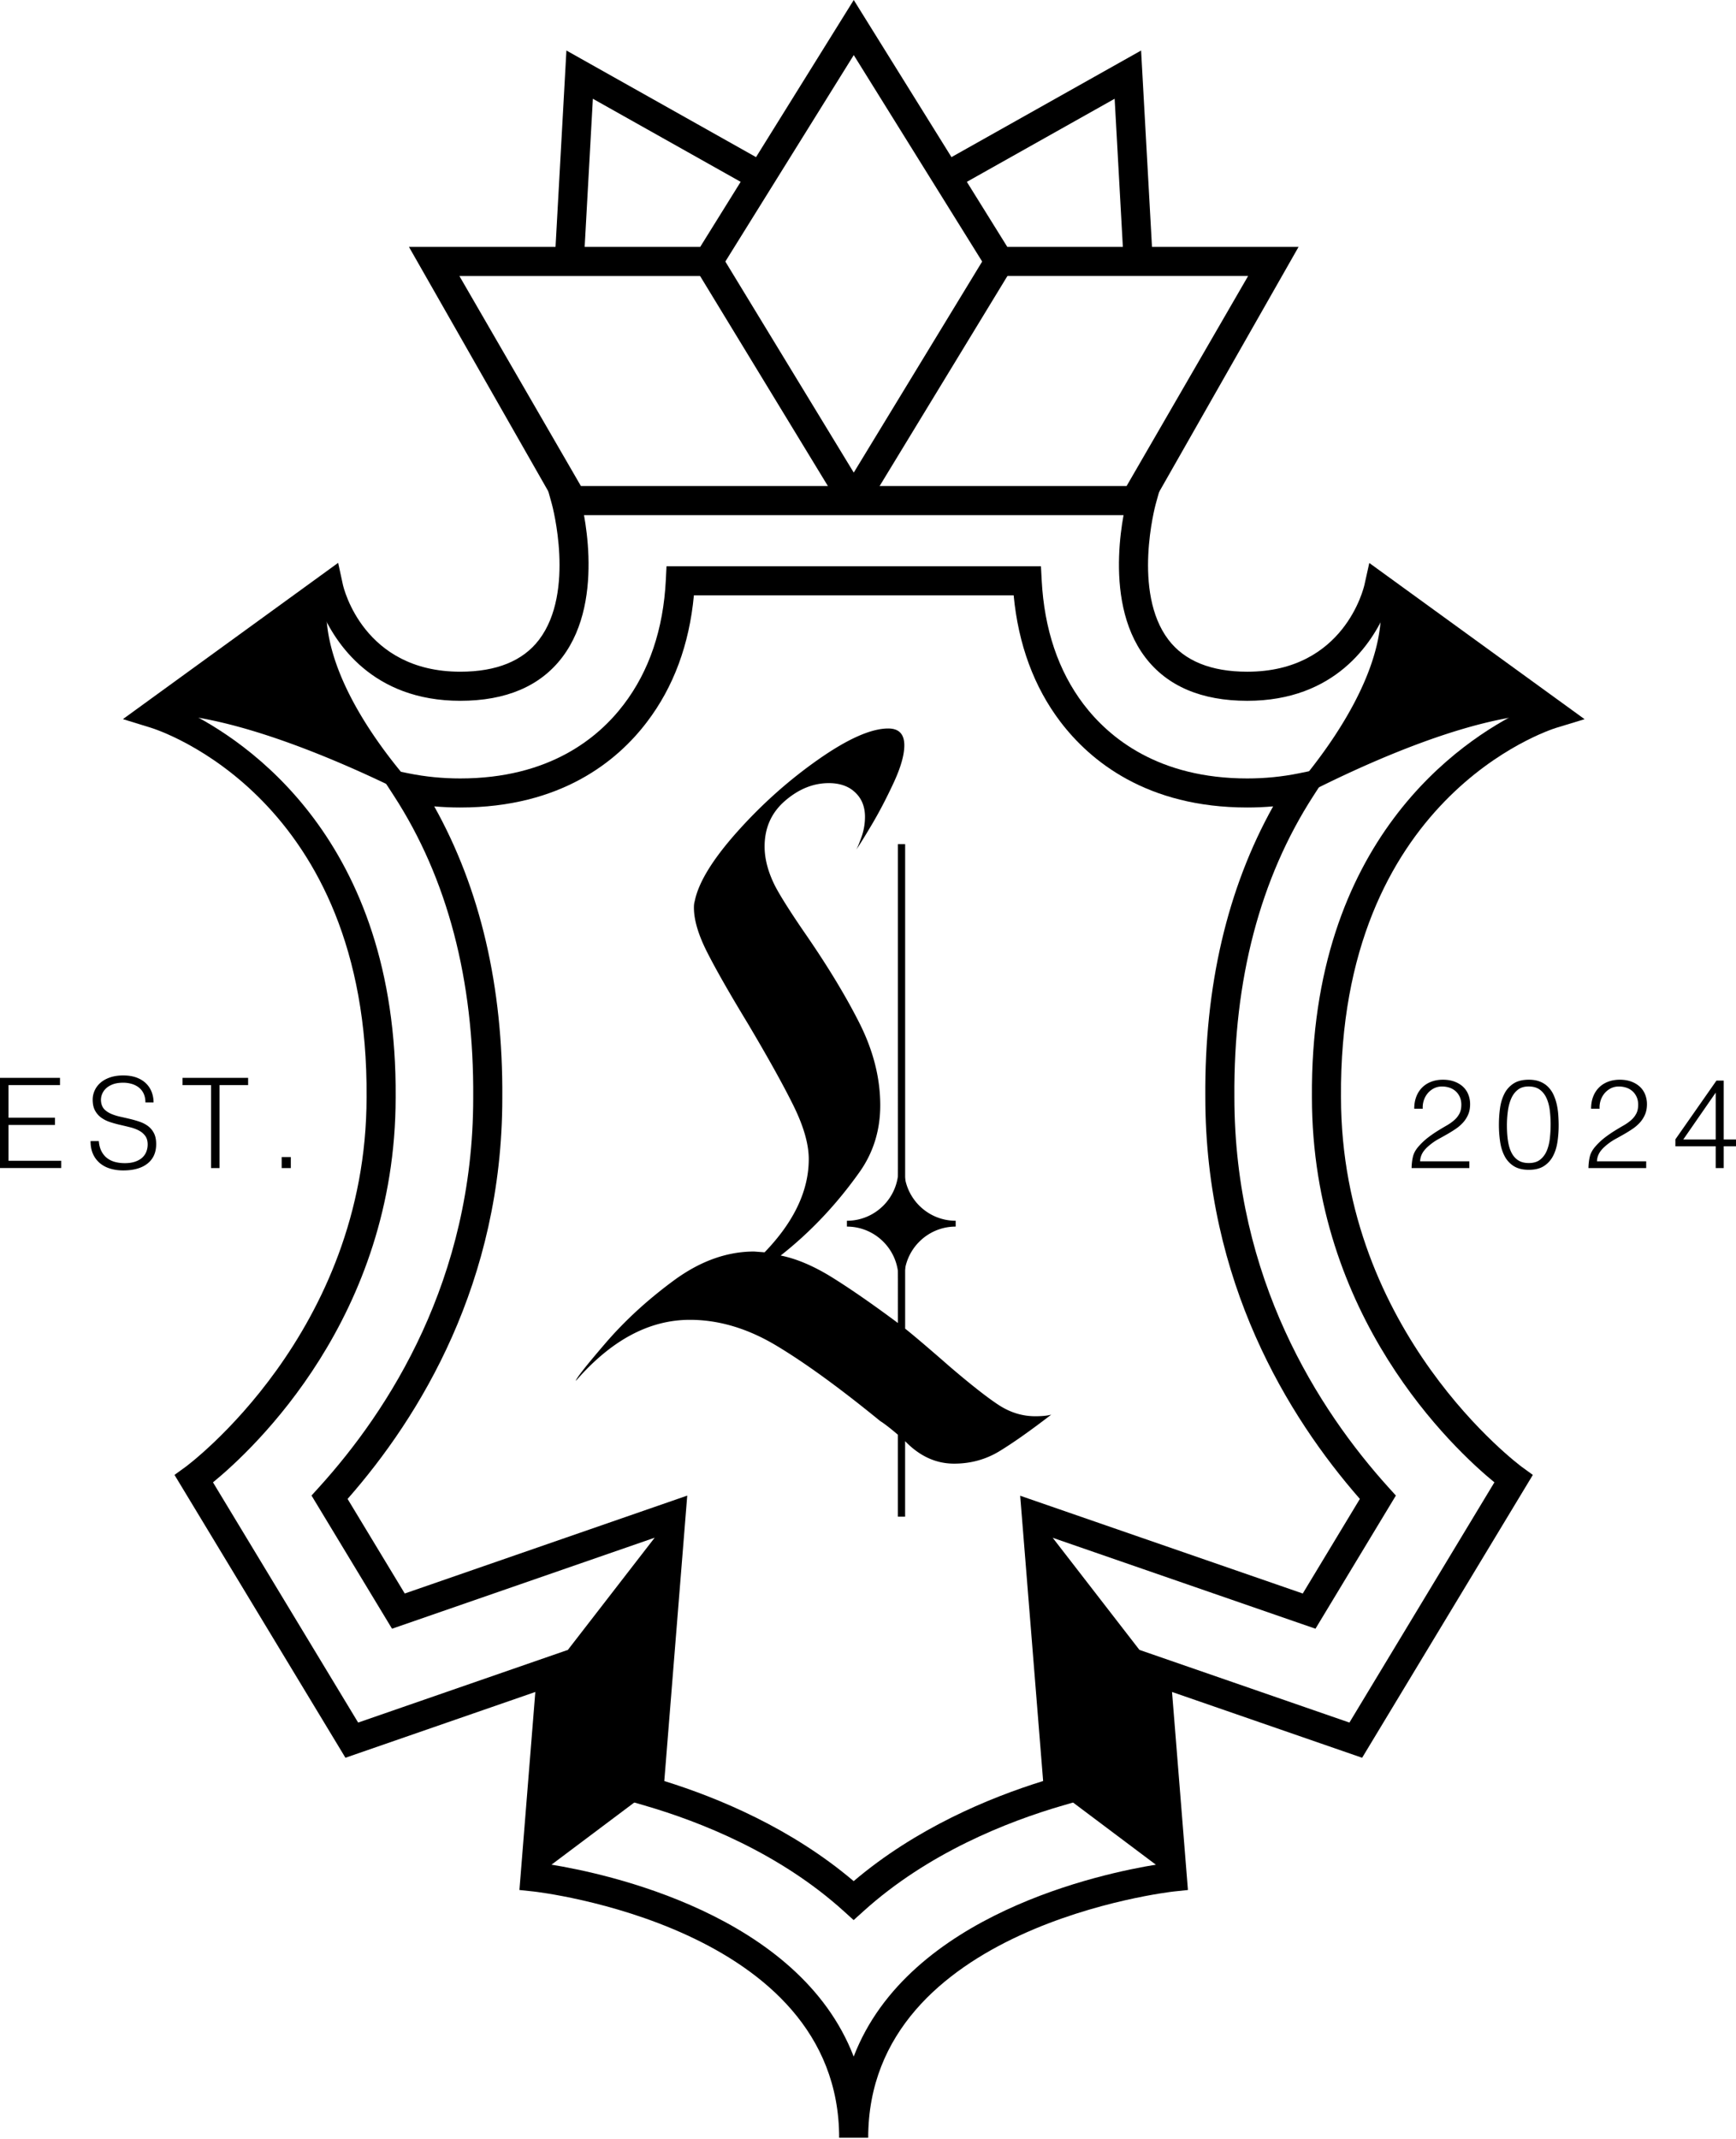 <?xml version="1.0" encoding="UTF-8"?> <svg xmlns="http://www.w3.org/2000/svg" width="600" height="739" fill="none" viewBox="0 0 600 739"><g fill="#000" clip-path="url(#a)"><path d="M300.081 738.531h-10.05c0-73.093-104.575-84.966-105.632-85.077l-4.874-.515 5.495-68.413-65.629 22.727-59.08-97.719 3.751-2.715c.627-.453 62.633-46.29 62.633-127.766.786-103.233-71.52-126.706-74.6-127.655l-9.61-2.962 74.391-53.99 1.629 7.526c.271 1.211 7.13 30.084 40.576 30.084 12.494 0 21.655-3.717 27.232-11.052 12.611-16.582 4.535-46.444 4.453-46.746l-1.276-4.6 4.526-1.507c.41-.137.84-.254 1.273-.368.223-.06.445-.114.656-.182l1.595 4.783 2.908-.807c.393 1.419 9.458 35.01-6.139 55.511-7.577 9.965-19.433 15.018-35.231 15.018-30.449 0-43.259-20.077-47.988-31.047l-47.352 34.36c21.202 10.252 73.682 44.658 73.007 133.671 0 75.853-49.022 121.465-63.131 133.019l50.17 82.986 72.482-25.102-5.956 74.149c18.704 2.997 85.783 17.04 104.743 66.341 18.964-49.298 86.04-63.344 104.741-66.341l-5.954-74.146 72.549 25.099 50.107-82.986c-14.095-11.557-63.066-57.172-63.066-133.056-.68-88.976 51.754-123.379 72.939-133.631l-47.35-34.354c-4.711 10.978-17.487 31.041-47.925 31.041-15.826 0-27.697-5.059-35.277-15.035-15.579-20.507-6.483-54.081-6.09-55.499l2.908.809 1.584-4.783c.217.071.442.128.667.185.427.114.857.228 1.262.365l4.535 1.504-1.274 4.609c-.082.302-8.147 30.238 4.427 46.751 5.581 7.33 14.75 11.044 27.258 11.044 33.437 0 40.234-28.862 40.505-30.093l1.661-7.474 74.411 53.969-9.671 2.94c-3.065.946-75.312 24.419-74.523 127.615 0 81.516 61.941 127.353 62.565 127.806l3.743 2.712-59.004 97.721-65.7-22.731 5.495 68.415-4.877.515c-1.057.111-105.629 11.984-105.629 85.077h.011Z"></path><path d="M396.062 177.961H194.187l-52.839-92.66h100.656L295.076 0l53.075 85.302h100.656l-52.745 92.659Zm-195.289-10.05h188.604l41.997-72.56h-88.806l-47.492-76.325-47.492 76.326h-88.808l41.997 72.559Z"></path><path d="m201.778 90.606-10.038-.556 4.025-72.597 69.706 39.172-4.92 8.76-55.645-31.267-3.128 56.488ZM388.377 90.606l-3.131-56.488-55.645 31.266-4.922-8.76 69.708-39.17 4.028 72.596-10.038.556ZM299.195 175.831h-8.238L240.5 92.939l8.585-5.224 45.991 75.553 45.991-75.553 8.586 5.224-50.458 82.892ZM295.039 663.333l-3.37-3.048c-22.196-20.097-49.674-30.956-68.817-36.522l-3.931-1.145 7.344-91.386-90.771 31.443-27.828-46.014 2.518-2.772c24.344-26.811 53.366-71.916 53.366-134.542.316-40.801-8.922-75.944-27.463-104.499l-6.515-10.033 11.725 2.37c5.72 1.157 11.696 1.744 17.764 1.744 30.705 0 47.708-13.93 56.562-25.615 8.773-11.528 13.647-25.962 14.499-42.911l.239-4.775h129.413l.248 4.763c.888 16.984 5.754 31.412 14.462 42.886 8.899 11.699 25.945 25.652 56.596 25.652 6.056 0 12.01-.587 17.693-1.741l11.719-2.384-6.5 10.038c-18.474 28.532-27.68 63.579-27.367 104.163 0 62.772 28.99 107.999 53.309 134.893l2.507 2.769-27.788 46.008-90.809-31.412 7.353 91.361-3.937 1.142c-19.126 5.555-46.598 16.402-68.854 36.522l-3.373 3.048.006-.003Zm-65.45-48.039c18.878 5.863 44.026 16.388 65.459 34.582 21.475-18.219 46.62-28.734 65.481-34.588l-7.931-98.556 97.665 33.779 19.738-32.679c-24.951-28.495-53.417-74.996-53.417-138.796-.299-38.314 7.58-72.058 23.438-100.456-2.945.259-5.928.39-8.93.39-34.771 0-54.321-16.106-64.601-29.62-9.11-12.007-14.531-26.68-16.149-43.678H239.827c-1.586 16.981-7.024 31.666-16.194 43.712-10.224 13.491-29.731 29.586-64.567 29.586-3.016 0-6.019-.131-8.987-.393 15.918 28.435 23.826 62.285 23.527 100.798 0 63.661-28.495 110.045-53.474 138.46l19.76 32.673 97.634-33.819-7.931 98.599-.006.006Z"></path><path d="M53.565 246.593c36.44-.376 96.235 32.468 96.235 32.468s-43.427-41.943-36.209-76.023l-60.029 43.555h.003ZM184.923 648.452l39.334-29.514 7.637-94.976-41.248 53.298-5.723 71.192ZM536.519 246.593c-36.44-.376-95.916 33.397-95.916 33.397s43.108-42.872 35.89-76.955l60.029 43.555-.003.003ZM405.161 648.452l-39.331-29.514-7.64-94.976 41.251 53.298 5.72 71.192ZM327.536 471.505c7.771 6.663 13.645 11.283 17.624 13.878 3.977 2.59 8.19 3.886 12.628 3.886 2.402 0 4.256-.185 5.552-.556-7.218 5.552-13.183 9.757-17.903 12.628-4.718 2.866-9.948 4.304-15.682 4.304-6.292 0-11.936-2.595-16.929-7.773v26.09h-2.498v-28.309c-2.595-2.22-4.627-3.795-6.105-4.721-14.064-11.474-26.048-20.171-35.944-26.09-9.901-5.919-19.846-8.882-29.836-8.882-14.064 0-27.201 7.036-39.413 21.094 0-.741 3.375-5.042 10.132-12.907 6.751-7.862 14.665-15.126 23.732-21.789 9.064-6.663 18.319-9.993 27.757-9.993l3.609.276c10.172-10.548 15.266-21.276 15.266-32.198 0-5.176-1.761-11.331-5.273-18.456-3.515-7.121-8.791-16.607-15.821-28.449-6.293-10.36-10.965-18.55-14.018-24.566-3.051-6.011-4.578-11.147-4.578-15.403 0-.923.091-1.666.276-2.222 1.291-6.474 6.199-14.476 14.71-24.008 8.509-9.528 17.856-17.855 28.034-24.982 10.175-7.122 18.225-10.685 24.147-10.685 3.701 0 5.552 1.943 5.552 5.828 0 3.33-1.247 7.683-3.746 13.047-2.498 5.369-5.042 10.226-7.631 14.57-2.595 4.35-4.35 7.173-5.273 8.466.368-.555.971-1.985 1.803-4.301a20.77 20.77 0 0 0 1.251-7.079c0-4.256-1.667-7.494-4.997-9.716-2.039-1.291-4.537-1.943-7.494-1.943-5.37 0-10.409 2.037-15.126 6.104-4.721 4.074-7.079 9.347-7.079 15.822 0 4.258 1.202 8.79 3.609 13.599 1.849 3.518 5.176 8.791 9.99 15.821 7.956 11.474 14.337 21.977 19.151 31.503 4.812 9.531 7.219 19.012 7.219 28.452 0 8.511-2.316 16.097-6.94 22.76-7.959 11.289-17.117 21.003-27.477 29.144 5.552 1.108 11.517 3.655 17.903 7.632 6.384 3.982 13.921 9.207 22.621 15.681V291.638h2.498v167.367c2.587 2.04 7.495 6.202 14.71 12.491l-.011.009Z"></path><path d="M330.305 422.742v-1.008c-9.811 0-17.79-7.979-17.79-17.79H310.501c0 9.811-7.981 17.79-17.789 17.79v2.017c9.81 0 17.789 7.982 17.789 17.789h2.017c0-9.81 7.979-17.789 17.79-17.789v-1.006l-.003-.003ZM0 403.529v-31.167h20.735v2.51H2.943v11.254h16.06v2.51H2.943v12.38h18.225v2.51H0v.003ZM34.155 394.222c.114 1.385.424 2.561.931 3.527.505.968 1.154 1.754 1.949 2.358a7.685 7.685 0 0 0 2.749 1.319c1.04.274 2.15.41 3.333.41 1.384 0 2.583-.173 3.592-.518 1.008-.348 1.831-.815 2.467-1.407a5.503 5.503 0 0 0 1.407-2.057c.302-.78.456-1.601.456-2.467 0-1.21-.274-2.193-.824-2.942a6.361 6.361 0 0 0-2.142-1.841c-.88-.475-1.891-.857-3.03-1.148-1.14-.287-2.311-.569-3.507-.843a38.331 38.331 0 0 1-3.507-.974 10.96 10.96 0 0 1-3.031-1.516 7.293 7.293 0 0 1-2.142-2.446c-.55-.997-.823-2.259-.823-3.789 0-1.068.222-2.105.672-3.116a7.759 7.759 0 0 1 1.991-2.684c.88-.778 1.983-1.399 3.31-1.86 1.328-.462 2.857-.692 4.59-.692 1.731 0 3.295.245 4.608.735 1.313.49 2.402 1.162 3.268 2.014a8.286 8.286 0 0 1 1.948 2.965 9.923 9.923 0 0 1 .65 3.592h-2.815c0-1.182-.21-2.207-.627-3.073a5.794 5.794 0 0 0-1.709-2.123 7.302 7.302 0 0 0-2.467-1.21 10.497 10.497 0 0 0-2.857-.391c-1.5 0-2.763.211-3.788.627-1.026.419-1.84.96-2.447 1.624a5.487 5.487 0 0 0-1.257 2.207 5.348 5.348 0 0 0-.13 2.425c.173 1.011.578 1.817 1.21 2.424.635.607 1.413 1.105 2.339 1.492.923.391 1.94.707 3.05.952 1.112.245 2.245.504 3.399.78a34.57 34.57 0 0 1 3.356.975c1.082.376 2.042.88 2.88 1.515.837.635 1.507 1.45 2.014 2.447.504.994.757 2.245.757 3.743 0 2.886-.997 5.122-2.988 6.709-1.991 1.586-4.791 2.381-8.398 2.381-1.618 0-3.116-.211-4.5-.627-1.385-.416-2.584-1.054-3.593-1.905a8.738 8.738 0 0 1-2.358-3.159c-.561-1.254-.843-2.735-.843-4.439h2.857v.006ZM63.071 372.362h22.684v2.51h-9.87v28.657H72.94v-28.657h-9.87v-2.51ZM97.354 403.529v-3.809h3.159v3.809h-3.159ZM488.793 383.01c0-1.501.231-2.863.692-4.091.462-1.225 1.125-2.279 1.991-3.159.866-.88 1.912-1.558 3.14-2.034 1.224-.475 2.589-.715 4.09-.715s2.88.225 4.048.673c1.168.447 2.151 1.045 2.943 1.797a7.276 7.276 0 0 1 1.797 2.683 8.988 8.988 0 0 1 .607 3.291c0 1.355-.225 2.555-.672 3.592a9.938 9.938 0 0 1-1.775 2.771 13.903 13.903 0 0 1-2.51 2.165 44.99 44.99 0 0 1-2.88 1.798c-.982.564-1.948 1.105-2.899 1.623a19.523 19.523 0 0 0-2.556 1.647c-.49.376-.968.772-1.43 1.191-.461.418-.88.874-1.256 1.364a6.562 6.562 0 0 0-.909 1.624 6.078 6.078 0 0 0-.39 1.968h17.012v2.339h-19.955c.029-1.473.188-2.8.476-3.982.288-1.183.923-2.339 1.906-3.464 1.068-1.211 2.171-2.251 3.31-3.117a42.343 42.343 0 0 1 3.356-2.316 106.938 106.938 0 0 1 3.116-1.86 15.858 15.858 0 0 0 2.598-1.84 7.771 7.771 0 0 0 1.775-2.25c.433-.838.649-1.861.649-3.074 0-.98-.174-1.86-.518-2.641a5.954 5.954 0 0 0-1.427-1.991 6 6 0 0 0-2.123-1.233 8.182 8.182 0 0 0-2.64-.411c-1.012 0-1.926.211-2.749.627a6.844 6.844 0 0 0-2.122 1.667 7.39 7.39 0 0 0-1.365 2.424 7.645 7.645 0 0 0-.39 2.942h-2.943l.003-.008ZM528.4 373.011c1.501 0 2.8.225 3.897.673 1.097.447 2.028 1.059 2.792 1.84a9.534 9.534 0 0 1 1.86 2.726c.475 1.04.843 2.142 1.105 3.31.259 1.168.433 2.373.519 3.615.085 1.242.131 2.453.131 3.638a37.73 37.73 0 0 1-.433 5.799c-.288 1.846-.815 3.478-1.581 4.891-.767 1.413-1.812 2.541-3.14 3.376-1.327.837-3.045 1.256-5.15 1.256-2.105 0-3.831-.419-5.173-1.256a8.85 8.85 0 0 1-3.159-3.398c-.766-1.43-1.293-3.088-1.581-4.98a39.777 39.777 0 0 1-.433-5.996c0-1.934.131-3.823.39-5.672.259-1.846.758-3.498 1.493-4.956a9.013 9.013 0 0 1 3.139-3.527c1.356-.894 3.131-1.342 5.324-1.342v.003Zm7.535 15.497c0-1.644-.094-3.253-.282-4.826-.188-1.572-.556-2.979-1.106-4.221-.549-1.24-1.318-2.237-2.316-2.989-.997-.749-2.301-1.125-3.916-1.125-1.53 0-2.778.382-3.743 1.148-.969.766-1.724 1.783-2.274 3.051-.549 1.27-.931 2.712-1.148 4.33a37.24 37.24 0 0 0-.324 4.934c0 1.962.122 3.743.367 5.347.245 1.6.655 2.965 1.234 4.09.578 1.125 1.347 2 2.315 2.618.966.621 2.185.931 3.658.931 1.644 0 2.966-.404 3.96-1.21.997-.809 1.752-1.846 2.273-3.117.518-1.27.866-2.697 1.04-4.284.173-1.587.259-3.145.259-4.674l.003-.003ZM549.916 383.01c0-1.501.23-2.863.692-4.091.461-1.225 1.125-2.279 1.991-3.159.866-.88 1.912-1.558 3.139-2.034 1.225-.475 2.59-.715 4.091-.715 1.501 0 2.88.225 4.048.673 1.168.447 2.15 1.045 2.942 1.797a7.278 7.278 0 0 1 1.798 2.683 9.009 9.009 0 0 1 .607 3.291c0 1.355-.225 2.555-.673 3.592a9.912 9.912 0 0 1-1.774 2.771 13.937 13.937 0 0 1-2.51 2.165 44.99 44.99 0 0 1-2.88 1.798c-.983.564-1.948 1.105-2.9 1.623a19.576 19.576 0 0 0-2.555 1.647c-.49.376-.969.772-1.43 1.191-.462.418-.88.874-1.256 1.364a6.562 6.562 0 0 0-.909 1.624 6.025 6.025 0 0 0-.39 1.968h17.012v2.339h-19.955c.029-1.473.188-2.8.476-3.982.288-1.183.923-2.339 1.906-3.464 1.068-1.211 2.17-2.251 3.31-3.117a42.516 42.516 0 0 1 3.355-2.316 108.28 108.28 0 0 1 3.117-1.86 15.858 15.858 0 0 0 2.598-1.84 7.768 7.768 0 0 0 1.774-2.25c.433-.838.65-1.861.65-3.074 0-.98-.174-1.86-.519-2.641a5.927 5.927 0 0 0-1.427-1.991 5.996 5.996 0 0 0-2.122-1.233 8.183 8.183 0 0 0-2.641-.411c-1.011 0-1.925.211-2.749.627a6.856 6.856 0 0 0-2.122 1.667 7.406 7.406 0 0 0-1.364 2.424 7.665 7.665 0 0 0-.391 2.942h-2.942l.003-.008ZM592.987 395.997h-13.939v-2.382l14.198-20.302h2.509v20.345h4.242v2.339h-4.242v7.531h-2.771v-7.531h.003Zm-11.212-2.336h11.212v-16.189l-11.212 16.189Z"></path></g><defs><clipPath id="a"><path fill="#fff" d="M0 0h600v738.531H0z"></path></clipPath></defs></svg> 